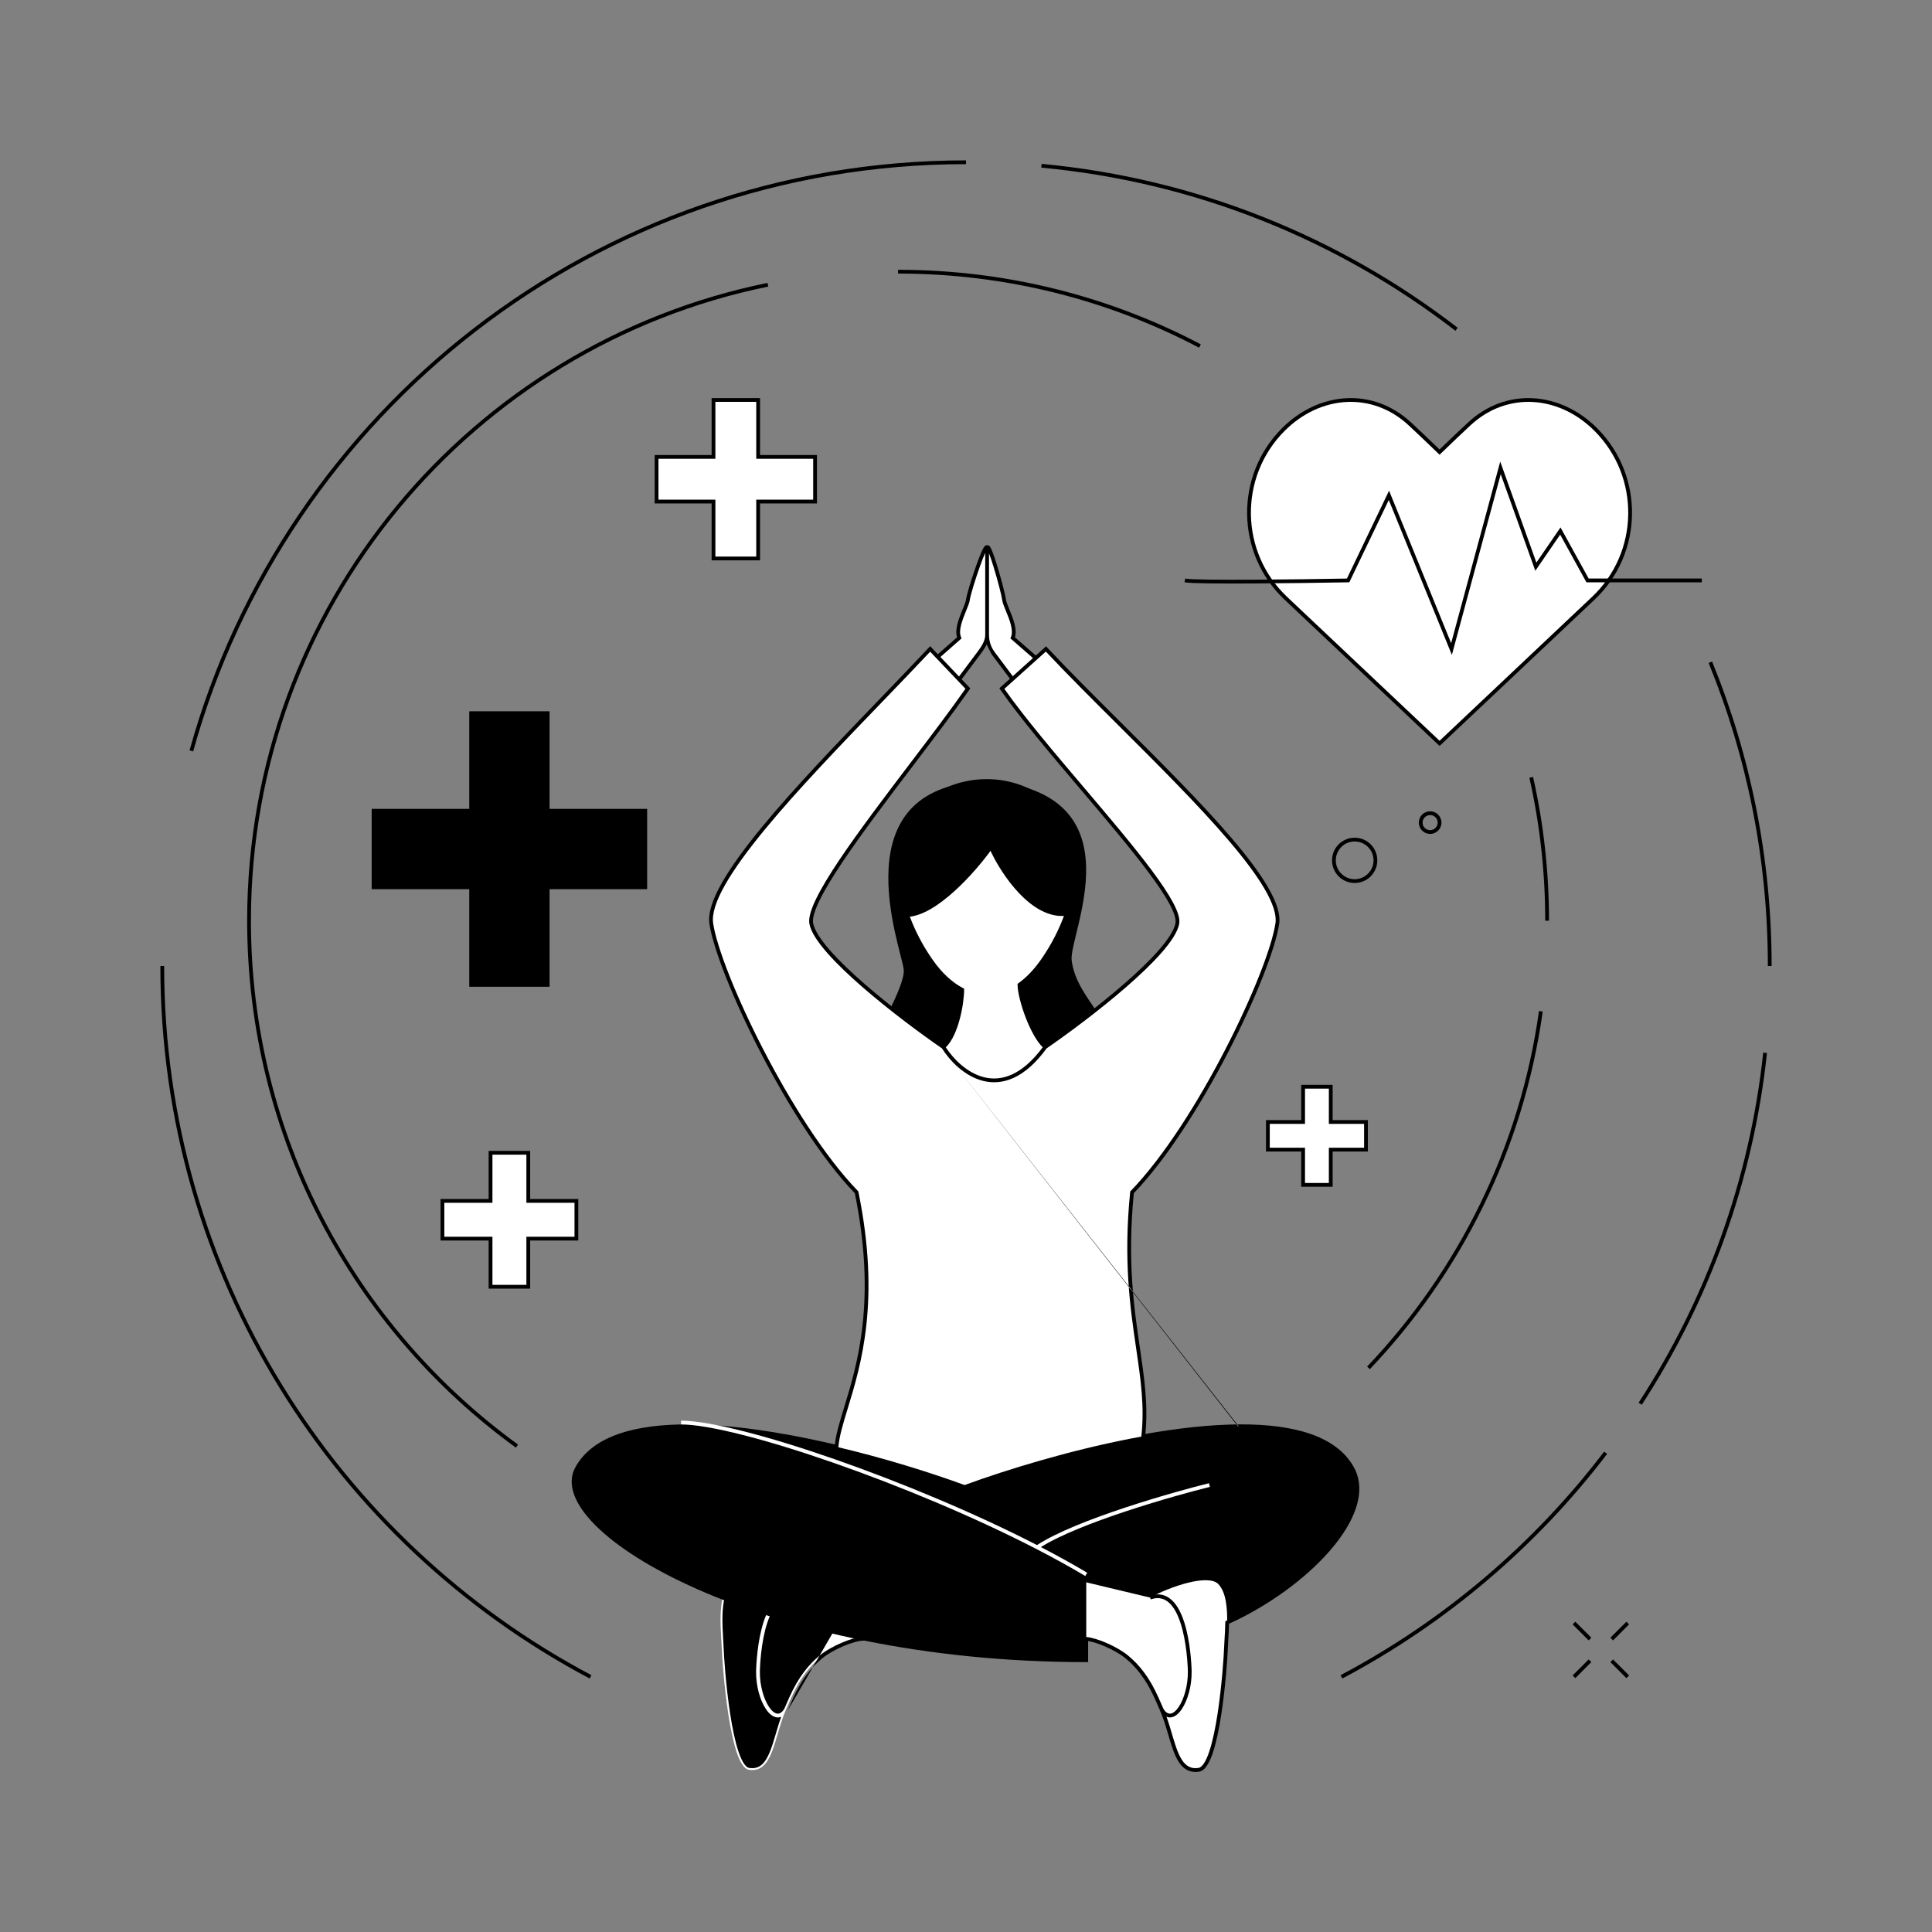 <svg xmlns="http://www.w3.org/2000/svg" fill="none" viewBox="0 0 512 512" id="HealthandWellness">
  <rect x="0" y="0" width="512" height="512" fill="#808080" stroke="none"/>
  <path fill="#000000" d="M284 254.477C283.2 247.677 302 210.977 263 206.977C221.5 206.977 239 251.477 239.5 256.977C239.9 261.377 231.667 275.477 227.5 281.977L296 283.477C296.8 271.077 285.235 264.977 284 254.477Z" class="color000000 svgShape"></path>
  <path fill="#ffffff" d="M217.58 439.082C214.667 441.477 212.003 444.733 209.617 450.067C209.182 451.042 208.709 452.128 208.272 453.133L208.271 453.135L208.269 453.139L208.266 453.146C205.12 460.379 204.894 470.017 198.464 469.012C193.332 468.209 191.427 441.15 191.274 436.778C191.121 432.405 189.939 423.339 193.281 419.816C195.954 416.997 206.114 420.473 211.373 423.377L228.346 419.335L228.869 434.29C226.185 434.279 220.493 436.688 217.58 439.082Z" class="colorffffff svgShape"></path>
  <path fill="#000000" fill-rule="evenodd" d="M228.825 418.706L229.386 434.792L228.866 434.79C227.631 434.784 225.616 435.349 223.505 436.244C221.409 437.133 219.304 438.311 217.897 439.468C215.05 441.809 212.431 445 210.074 450.271C209.639 451.243 209.168 452.327 208.73 453.332L208.727 453.339L208.724 453.345C208.724 453.345 208.724 453.346 208.724 453.345M228.825 418.706L228.23 418.848L228.825 418.706ZM227.868 419.962L211.348 423.897L211.211 423.85C210.019 423.445 209.006 423.436 208.136 423.699C207.261 423.963 206.488 424.515 205.802 425.299C204.419 426.88 203.449 429.341 202.779 431.983C202.114 434.611 201.761 437.355 201.575 439.447C201.482 440.492 201.432 441.371 201.404 441.988C201.39 442.297 201.382 442.54 201.377 442.705C201.376 442.746 201.375 442.782 201.375 442.814C201.374 442.845 201.373 442.872 201.373 442.893L201.372 442.941L201.372 442.953L201.372 442.955L201.372 442.956C201.321 446.665 202.398 450.289 203.816 452.381C204.534 453.44 205.273 454.01 205.911 454.118C206.473 454.213 207.138 453.969 207.823 452.91C208.257 451.912 208.727 450.832 209.161 449.863C211.575 444.464 214.284 441.144 217.262 438.695C218.768 437.458 220.966 436.235 223.115 435.323C225.008 434.52 226.93 433.931 228.352 433.812L227.868 419.962ZM207.016 454.963C206.612 455.129 206.186 455.179 205.744 455.104C204.698 454.927 203.756 454.074 202.989 452.942C201.435 450.65 200.319 446.816 200.372 442.943C200.372 442.943 200.372 442.943 200.372 442.943L200.372 442.938L200.372 442.925L200.373 442.874C200.374 442.829 200.375 442.763 200.378 442.678C200.382 442.507 200.391 442.258 200.405 441.944C200.433 441.314 200.485 440.42 200.579 439.358C200.767 437.238 201.126 434.437 201.81 431.738C202.49 429.052 203.507 426.403 205.05 424.64C205.827 423.752 206.751 423.073 207.846 422.742C208.104 422.664 208.368 422.606 208.64 422.569C206.381 421.537 203.725 420.555 201.236 419.935C199.492 419.501 197.854 419.25 196.505 419.274C195.135 419.298 194.171 419.603 193.643 420.159C192.889 420.954 192.366 422.09 192.02 423.459C191.676 424.825 191.517 426.386 191.467 427.994C191.395 430.241 191.534 432.518 191.651 434.448C191.702 435.296 191.75 436.078 191.774 436.76C191.85 438.93 192.362 446.768 193.496 454.157C194.063 457.855 194.782 461.416 195.671 464.094C196.116 465.435 196.596 466.528 197.105 467.3C197.624 468.088 198.111 468.45 198.541 468.517C200.005 468.746 201.073 468.373 201.932 467.602C202.818 466.806 203.513 465.558 204.131 463.985C204.674 462.603 205.14 461.023 205.631 459.356C205.697 459.131 205.764 458.904 205.832 458.676C206.194 457.451 206.576 456.194 207.016 454.963ZM228.23 418.848L211.444 422.846L228.23 418.848Z" clip-rule="evenodd" class="color000000 svgShape"></path>
  <path fill="#ffffff" fill-rule="evenodd" d="M188.5 244.784C190.5 257.85 209.333 297.691 227 315.978C232.873 344.691 227.674 361.693 224.186 373.098C222.946 377.154 221.922 380.503 221.689 383.418C220.893 383.23 220.093 383.045 219.292 382.863C206.924 380.061 193.999 378.042 182.825 377.978H182.5C168.582 377.929 157.395 380.907 152.892 389.122C144.051 405.252 201.788 439.977 287.868 439.977V434.319C290.722 434.597 295.867 436.846 298.587 439.082C301.5 441.477 304.164 444.732 306.55 450.067C306.985 451.042 307.458 452.128 307.895 453.133L307.901 453.146C308.782 455.17 309.433 457.383 310.056 459.497C311.659 464.94 313.072 469.736 317.703 469.012C322.835 468.209 324.74 441.15 324.893 436.778C324.916 436.117 324.963 435.349 325.013 434.51C325.097 433.139 325.191 431.577 325.214 429.976C345.629 420.835 365.098 401.384 358.376 389.122C353.874 380.907 342.578 377.928 328.66 377.977L328.444 377.978C320.537 378.024 311.793 379.039 302.974 380.621C303.847 372.666 302.791 365.471 301.583 357.239C300.014 346.546 298.188 334.104 300 315.978C317.667 297.691 336.5 257.85 338.5 244.784C340.004 234.959 317.642 212.684 296.631 191.754C289.7 184.85 282.916 178.093 277.185 171.977L274.5 174.389L268.373 169.04C269.234 167.059 267.985 164.017 267.021 161.666C266.564 160.553 266.171 159.594 266.095 158.977C265.8 156.574 261.749 142.232 261.595 145.476C261.595 142.228 256.795 156.574 256.5 158.977C256.424 159.594 256.031 160.553 255.574 161.666C254.609 164.017 253.361 167.059 254.221 169.04L248.5 174.076L246.5 171.977C242.468 176.279 238.017 180.898 233.426 185.663C211.702 208.207 186.849 233.998 188.5 244.784ZM238.019 228.452C238.525 214.379 250.045 206.977 261.5 206.977C272.728 206.977 284.476 214.379 284.981 228.452C285.047 230.285 284.94 232.181 284.671 234.112C284.184 237.612 283.166 241.227 281.685 244.784C280.254 248.219 278.39 251.6 276.155 254.77C274.351 257.328 272.333 259.43 270.169 260.977C270.169 264.577 273.5 274.477 277 277.477C288 269.908 310.4 252.773 312 244.784C312.997 239.806 300.13 224.644 286.903 209.057C278.905 199.633 270.776 190.053 265.5 182.477L268.323 179.94L263.205 173.114C262.16 171.727 261.595 170.037 261.595 168.301C261.595 170.037 260.435 171.727 259.39 173.114L254.192 180.053L256.5 182.477C252.451 188.292 247.139 195.288 241.671 202.487C228.235 220.18 213.863 239.106 215 244.784C216.6 252.773 239 269.908 250 277.477C253.5 274.477 255 265.913 255 262.313C252.011 260.757 249.239 258.164 246.845 254.77C244.61 251.599 242.746 248.219 241.316 244.784C239.834 241.227 238.816 237.612 238.329 234.112C238.06 232.181 237.953 230.285 238.019 228.452Z" clip-rule="evenodd" class="colorffffff svgShape"></path>
  <path fill="#000000" fill-rule="evenodd" d="M261.095 146.511C260.679 147.43 260.161 148.779 259.629 150.274C259.013 152.007 258.388 153.916 257.899 155.541C257.405 157.183 257.064 158.487 256.996 159.037C256.951 159.405 256.817 159.844 256.65 160.305C256.482 160.771 256.266 161.297 256.04 161.848L256.037 161.856C255.552 163.038 255.013 164.352 254.698 165.613C254.38 166.887 254.318 168.007 254.68 168.841L254.825 169.175L249.221 174.108L254.146 179.28L258.99 172.814L258.991 172.813C259.511 172.123 260.04 171.382 260.44 170.608C260.84 169.835 261.095 169.059 261.095 168.301L261.095 146.511ZM261.467 170.789C261.422 170.883 261.376 170.976 261.328 171.068C260.888 171.92 260.315 172.717 259.79 173.413C259.79 173.414 259.79 173.414 259.79 173.415L254.846 180.014L257.144 182.427L256.91 182.762C252.855 188.586 247.538 195.589 242.074 202.783L242.069 202.79C235.348 211.64 228.406 220.782 223.286 228.42C220.725 232.24 218.63 235.669 217.247 238.488C216.556 239.898 216.049 241.142 215.75 242.198C215.448 243.264 215.371 244.09 215.49 244.686C215.673 245.6 216.163 246.682 216.935 247.905C217.704 249.124 218.735 250.457 219.973 251.869C222.449 254.692 225.724 257.803 229.303 260.91C236.319 267.001 244.466 273.044 249.956 276.838C251.443 275.378 252.569 272.768 253.33 269.987C254.089 267.219 254.458 264.39 254.497 262.611C251.526 260.997 248.792 258.398 246.437 255.058C244.18 251.858 242.299 248.445 240.854 244.976C239.358 241.384 238.327 237.728 237.834 234.181C237.561 232.224 237.452 230.298 237.519 228.434C238.037 214.023 249.85 206.476 261.5 206.476C272.919 206.476 284.963 214.021 285.481 228.434C285.548 230.298 285.439 232.224 285.166 234.181C284.673 237.728 283.642 241.384 282.146 244.976C280.701 248.445 278.82 251.858 276.563 255.058C274.793 257.569 272.81 259.659 270.674 261.228C270.745 262.992 271.533 266.14 272.738 269.272C273.367 270.904 274.101 272.511 274.89 273.891C275.591 275.117 276.322 276.138 277.044 276.839C282.533 273.045 290.681 267.001 297.697 260.91C301.276 257.803 304.551 254.692 307.027 251.869C308.265 250.457 309.296 249.124 310.065 247.905C310.837 246.682 311.327 245.6 311.51 244.686C311.611 244.18 311.544 243.492 311.272 242.605C311.003 241.727 310.547 240.697 309.919 239.53C308.663 237.197 306.752 234.371 304.385 231.198C299.651 224.852 293.139 217.178 286.522 209.381L286.508 209.364C278.52 199.952 270.379 190.358 265.09 182.762L264.837 182.4L267.649 179.873L262.805 173.415M268.395 179.202L263.605 172.814L263.604 172.813C262.624 171.512 262.095 169.929 262.095 168.301L262.095 146.642C262.451 147.554 262.879 148.838 263.314 150.255C263.846 151.988 264.383 153.897 264.805 155.523C265.23 157.161 265.529 158.475 265.598 159.037C265.644 159.405 265.778 159.844 265.945 160.305C266.113 160.771 266.329 161.297 266.555 161.848L266.558 161.856C267.043 163.038 267.581 164.352 267.896 165.613C268.214 166.887 268.277 168.007 267.915 168.841L267.769 169.176L273.746 174.394L268.395 179.202ZM274.495 173.721L277.215 171.277L277.549 171.634C283.274 177.743 290.051 184.494 296.984 191.399L296.994 191.41C307.492 201.868 318.347 212.68 326.389 222.109C330.411 226.824 333.744 231.21 335.979 235.045C338.199 238.854 339.398 242.22 338.994 244.86C338.485 248.184 336.916 253.167 334.59 259.033C332.26 264.908 329.159 271.7 325.569 278.652C318.427 292.484 309.326 306.997 300.48 316.2C298.703 334.17 300.515 346.517 302.078 357.167L302.082 357.197C303.253 365.18 304.292 372.256 303.539 380.012C312.155 378.493 320.692 377.522 328.441 377.478L328.658 377.477C335.647 377.452 342.012 378.187 347.212 379.978C352.415 381.77 356.486 384.632 358.815 388.881C360.579 392.099 360.606 395.764 359.377 399.547C358.15 403.324 355.664 407.249 352.348 411.048C345.778 418.576 335.872 425.701 325.709 430.302C325.679 431.802 325.59 433.257 325.513 434.535L325.512 434.54C325.461 435.381 325.415 436.142 325.392 436.795C325.316 438.997 324.8 446.875 323.66 454.309C323.09 458.023 322.361 461.651 321.445 464.409C320.988 465.786 320.475 466.973 319.897 467.85C319.329 468.713 318.634 469.372 317.781 469.505C316.53 469.701 315.461 469.527 314.544 469.036C313.636 468.55 312.917 467.774 312.322 466.834C311.152 464.986 310.382 462.372 309.593 459.694L309.577 459.638C308.952 457.518 308.308 455.336 307.443 453.346L307.437 453.334L307.437 453.333C306.999 452.327 306.528 451.243 306.093 450.271C303.736 445 301.117 441.809 298.27 439.468C296.956 438.388 295.033 437.289 293.075 436.423C291.364 435.667 289.668 435.108 288.368 434.89V440.476H287.868C244.765 440.476 208.741 431.783 184.582 421.055C172.507 415.693 163.368 409.81 157.793 404.226C155.007 401.435 153.087 398.695 152.152 396.108C151.214 393.509 151.266 391.049 152.454 388.881C154.782 384.633 158.825 381.771 164.002 379.979C169.175 378.188 175.513 377.453 182.502 377.478H182.827C194.052 377.542 207.017 379.57 219.402 382.375C220.018 382.515 220.633 382.656 221.246 382.8C221.562 379.97 222.544 376.758 223.693 373L223.711 372.943C227.182 361.593 232.341 344.722 226.539 316.22C217.687 307.019 208.578 292.494 201.431 278.652C197.841 271.7 194.74 264.908 192.41 259.033C190.084 253.167 188.515 248.184 188.006 244.86C187.565 241.981 188.892 238.215 191.334 233.919C193.791 229.596 197.443 224.631 201.811 219.315C210.546 208.686 222.201 196.591 233.056 185.326L233.066 185.315C237.657 180.55 242.106 175.934 246.135 171.634L246.497 171.248L248.53 173.383L253.633 168.892C253.293 167.817 253.429 166.569 253.728 165.37C254.062 164.033 254.627 162.658 255.105 161.492L255.112 161.476C255.341 160.917 255.549 160.409 255.71 159.965C255.873 159.515 255.973 159.165 256.004 158.916C256.084 158.264 256.453 156.874 256.942 155.252C257.436 153.612 258.066 151.688 258.687 149.94C259.306 148.198 259.923 146.61 260.391 145.657C260.509 145.417 260.622 145.208 260.728 145.041C260.821 144.896 260.95 144.714 261.114 144.606C261.202 144.549 261.38 144.461 261.6 144.518C261.602 144.518 261.604 144.519 261.607 144.519C261.608 144.519 261.61 144.519 261.612 144.518C261.834 144.462 262.012 144.551 262.103 144.613C262.267 144.726 262.39 144.915 262.474 145.06C262.572 145.227 262.674 145.438 262.779 145.678C263.198 146.633 263.735 148.221 264.27 149.962C264.806 151.709 265.347 153.633 265.773 155.271C266.195 156.896 266.512 158.276 266.591 158.916C266.622 159.165 266.722 159.515 266.885 159.965C267.045 160.409 267.254 160.917 267.483 161.476L267.49 161.492C267.968 162.658 268.533 164.033 268.866 165.37C269.165 166.568 269.302 167.816 268.962 168.89L274.495 173.721ZM276.332 277.542C275.518 276.746 274.738 275.639 274.022 274.387C273.202 272.954 272.447 271.298 271.805 269.631C270.529 266.317 269.669 262.871 269.669 260.976V260.719L269.878 260.57C271.988 259.061 273.969 257.002 275.746 254.482C277.961 251.341 279.806 247.992 281.223 244.592C282.69 241.07 283.695 237.497 284.176 234.043C284.441 232.138 284.546 230.271 284.481 228.47C283.988 214.738 272.537 207.476 261.5 207.476C250.239 207.476 239.012 214.735 238.519 228.47C238.454 230.271 238.559 232.138 238.824 234.043C239.305 237.497 240.31 241.07 241.777 244.592C243.194 247.992 245.039 251.341 247.254 254.482C249.614 257.828 252.33 260.359 255.231 261.869L255.5 262.009V262.312C255.5 264.163 255.117 267.249 254.295 270.251C253.526 273.056 252.346 275.899 250.647 277.561C252.74 280.76 256.393 284.407 260.831 285.491C263.115 286.048 265.621 285.931 268.264 284.71C270.833 283.522 273.557 281.278 276.332 277.542ZM249.632 277.83C244.12 274.033 235.803 267.877 228.647 261.665C225.052 258.544 221.739 255.4 219.221 252.528C217.962 251.092 216.895 249.716 216.089 248.439C215.287 247.167 214.727 245.966 214.51 244.882C214.345 244.059 214.468 243.052 214.787 241.926C215.109 240.791 215.643 239.487 216.349 238.048C217.761 235.169 219.886 231.696 222.455 227.863C227.594 220.198 234.553 211.033 241.266 202.193L241.273 202.185C246.638 195.12 251.845 188.264 255.856 182.525L246.503 172.704C242.565 176.898 238.241 181.386 233.789 186.007L233.786 186.009C222.92 197.286 211.291 209.354 202.584 219.95C198.229 225.249 194.619 230.163 192.203 234.413C189.77 238.692 188.609 242.194 188.994 244.709C189.485 247.917 191.02 252.814 193.34 258.664C195.656 264.505 198.743 271.267 202.319 278.194C209.478 292.057 218.576 306.539 227.36 315.63L227.461 315.735L227.49 315.878C233.387 344.708 228.163 361.803 224.664 373.244C223.418 377.319 222.415 380.608 222.188 383.457L222.142 384.038L221.575 383.904C220.779 383.716 219.981 383.532 219.181 383.35C206.831 380.553 193.947 378.542 182.824 378.478C182.823 378.478 182.823 378.478 182.822 378.478L182.498 378.478C175.569 378.454 169.355 379.184 164.329 380.924C159.307 382.662 155.505 385.396 153.33 389.362C152.308 391.228 152.23 393.381 153.093 395.768C153.96 398.168 155.773 400.787 158.501 403.519C163.956 408.983 172.973 414.806 184.987 420.141C208.913 430.766 244.613 439.409 287.368 439.476V433.767L287.916 433.821C289.421 433.967 291.477 434.623 293.48 435.508C295.488 436.396 297.498 437.539 298.905 438.696C301.883 441.144 304.592 444.464 307.006 449.863C307.443 450.84 307.917 451.929 308.354 452.934L308.359 452.946L308.36 452.947C309.252 454.999 309.911 457.236 310.531 459.341L310.536 459.356C311.344 462.101 312.08 464.582 313.167 466.299C313.704 467.148 314.307 467.775 315.016 468.155C315.717 468.53 316.562 468.684 317.626 468.517C318.056 468.45 318.543 468.088 319.062 467.3C319.571 466.528 320.05 465.435 320.496 464.094C321.385 461.416 322.104 457.855 322.671 454.157C323.804 446.768 324.317 438.93 324.393 436.76C324.416 436.093 324.463 435.321 324.514 434.486L324.514 434.479C324.598 433.107 324.692 431.556 324.714 429.969L324.719 429.65L325.01 429.52C335.16 424.975 345.069 417.867 351.595 410.391C354.858 406.652 357.254 402.843 358.426 399.238C359.594 395.64 359.535 392.275 357.938 389.362C355.764 385.397 351.936 382.662 346.886 380.923C341.833 379.183 335.591 378.453 328.662 378.477M328.446 378.478L328.662 378.477L328.446 378.478ZM328.446 378.478C320.577 378.523 311.864 379.534 303.062 381.113L302.404 381.231L302.477 380.566C303.341 372.685 302.297 365.552 301.088 357.312L301.088 357.308C299.517 346.607 297.684 334.116 299.502 315.928L299.52 315.755L299.64 315.63C308.423 306.539 317.522 292.057 324.681 278.194C328.257 271.267 331.344 264.505 333.66 258.664C335.98 252.814 337.514 247.917 338.006 244.709C338.354 242.436 337.321 239.333 335.115 235.548C332.924 231.789 329.635 227.456 325.628 222.758C317.615 213.363 306.788 202.578 296.278 192.108L296.274 192.104C289.481 185.337 282.821 178.703 277.155 172.675L266.163 182.552C271.427 190.047 279.407 199.452 287.284 208.734L287.293 208.744C293.9 216.53 300.431 224.226 305.186 230.6C307.564 233.787 309.509 236.659 310.799 239.056C311.444 240.255 311.933 241.348 312.228 242.313C312.521 243.269 312.638 244.143 312.49 244.882C312.273 245.966 311.713 247.167 310.911 248.439C310.105 249.716 309.038 251.092 307.779 252.528C305.261 255.4 301.948 258.544 298.353 261.665C291.19 267.883 282.865 274.044 277.354 277.84C274.437 281.846 271.515 284.309 268.683 285.618C265.827 286.938 263.089 287.071 260.594 286.462C255.679 285.262 251.762 281.2 249.632 277.83" clip-rule="evenodd" class="color000000 svgShape"></path>
  <path fill="#000000" fill-rule="evenodd" d="M315.795 442.943C315.795 442.943 315.795 442.943 315.795 442.943L315.795 442.942L315.795 442.938L315.795 442.925L315.794 442.874C315.793 442.829 315.792 442.763 315.789 442.678C315.785 442.507 315.776 442.259 315.762 441.944C315.734 441.314 315.682 440.42 315.588 439.359C315.4 437.238 315.041 434.437 314.357 431.738C313.677 429.053 312.66 426.403 311.117 424.641C310.34 423.752 309.416 423.073 308.321 422.742C307.222 422.41 305.993 422.441 304.633 422.904L304.956 423.851C306.147 423.445 307.161 423.436 308.031 423.699C308.906 423.964 309.679 424.515 310.365 425.299C311.748 426.88 312.718 429.341 313.388 431.983C314.053 434.612 314.406 437.355 314.592 439.447C314.685 440.492 314.735 441.371 314.763 441.989C314.777 442.297 314.785 442.54 314.79 442.706C314.792 442.788 314.793 442.852 314.794 442.894L314.795 442.941L314.795 442.953L314.795 442.956L314.795 442.957C314.846 446.665 313.769 450.289 312.351 452.381C311.633 453.44 310.894 454.01 310.256 454.118C309.688 454.214 309.015 453.965 308.323 452.878L307.479 453.415C308.291 454.689 309.307 455.293 310.423 455.104C311.469 454.927 312.411 454.075 313.178 452.942C314.732 450.651 315.848 446.816 315.795 442.943Z" clip-rule="evenodd" class="color000000 svgShape"></path>
  <path fill="#000000" d="M261.5 206.977C250.045 206.977 238.524 214.379 238.019 228.452 237.953 230.285 238.06 232.181 238.329 234.112 238.734 237.021 239.505 240.009 240.604 242.977 248.288 242.577 258.403 231.143 262.5 225.477 265.333 231.621 273.3 243.665 282.5 242.693 283.544 239.818 284.279 236.928 284.671 234.112 284.94 232.181 285.047 230.285 284.981 228.452 284.475 214.379 272.728 206.977 261.5 206.977ZM182.5 377.978H182.825C193.999 378.042 206.924 380.061 219.292 382.863 220.093 383.045 220.893 383.23 221.689 383.418 234.48 386.439 246.6 390.244 255.634 393.554 267.023 389.381 283.315 384.422 299.672 381.239 300.773 381.025 301.874 380.818 302.974 380.621 311.793 379.039 320.536 378.024 328.444 377.978L328.66 377.977C342.578 377.928 353.874 380.907 358.376 389.122 365.098 401.384 345.629 420.835 325.214 429.976 325.271 426.07 324.899 421.937 322.886 419.815 320.213 416.997 310.053 420.473 304.794 423.377L287.868 419.334V434.319 439.977C201.788 439.977 144.051 405.252 152.892 389.122 157.395 380.907 168.582 377.929 182.5 377.978Z" class="color000000 svgShape"></path>
  <path fill="#ffffff" fill-rule="evenodd" d="M275.846 409.992C281.053 406.735 289.794 403.357 298.418 400.5C307.433 397.513 316.258 395.115 320.634 394.039L320.396 393.068C315.997 394.149 307.147 396.554 298.103 399.551C289.217 402.495 280.082 406.029 274.82 409.461C258.367 400.989 238.685 392.803 221.199 386.708C212.408 383.644 204.167 381.106 197.164 379.325C190.173 377.546 184.381 376.512 180.505 376.477L180.495 377.477C184.245 377.511 189.939 378.519 196.918 380.294C203.886 382.066 212.098 384.595 220.869 387.652C238.412 393.767 258.165 401.989 274.621 410.484C279.198 412.847 283.564 415.249 287.612 417.657L288.123 416.797C284.282 414.513 280.16 412.235 275.846 409.992Z" clip-rule="evenodd" class="colorffffff svgShape"></path>
  <path fill="#ffffff" d="M389.34 112.364C387.018 114.525 384.414 116.994 381.5 119.813C378.586 116.994 375.982 114.525 373.66 112.364C363.704 103.099 349.618 104.242 340.03 113.895C327.715 126.293 328.038 146.542 340.743 158.532L381.5 197L422.257 158.532C434.962 146.542 435.285 126.293 422.97 113.895C413.382 104.242 399.296 103.099 389.34 112.364Z" class="colorffffff svgShape"></path>
  <path fill="#000000" fill-rule="evenodd" d="M339.675 113.543C349.429 103.723 363.823 102.526 374 111.998C376.233 114.075 378.724 116.436 381.5 119.118C384.276 116.436 386.767 114.075 389 111.998C399.177 102.526 413.571 103.723 423.325 113.543C435.838 126.14 435.51 146.712 422.601 158.896L381.5 197.687L340.399 158.896C327.49 146.712 327.162 126.14 339.675 113.543ZM373.319 112.73C363.585 103.671 349.807 104.762 340.385 114.247C328.268 126.446 328.586 146.371 341.086 158.168L381.5 196.312L421.914 158.168C434.414 146.371 434.732 126.446 422.615 114.247C413.193 104.762 399.415 103.671 389.681 112.73C387.361 114.889 384.759 117.356 381.848 120.172L381.5 120.509L381.152 120.172C378.241 117.356 375.639 114.889 373.319 112.73Z" clip-rule="evenodd" class="color000000 svgShape"></path>
  <path fill="#000000" fill-rule="evenodd" d="M397.576 122.331L407.157 149.093L413.552 139.776L421.011 153.318H451V154.318H420.42L413.459 141.679L406.875 151.271L397.709 125.669L384.759 173.561L368.042 132.507L357.581 154.312L357.272 154.318C350.661 154.439 340.564 154.585 331.758 154.627C327.356 154.648 323.274 154.644 320.11 154.598C318.529 154.574 317.174 154.541 316.123 154.495C315.086 154.449 314.307 154.39 313.901 154.308L314.099 153.328C314.415 153.392 315.114 153.449 316.167 153.496C317.204 153.541 318.548 153.575 320.125 153.598C323.279 153.644 327.353 153.648 331.754 153.627C340.418 153.585 350.335 153.444 356.946 153.324L368.116 130.039L384.567 170.439L397.576 122.331Z" clip-rule="evenodd" class="color000000 svgShape"></path>
  <path fill="#ffffff" fill-rule="evenodd" d="M130 318.25V305.5H140V318.25H152.75V328.25H140V341H130V328.25H117.25V318.25H130Z" clip-rule="evenodd" class="colorffffff svgShape"></path>
  <path fill="#000000" fill-rule="evenodd" d="M129.5 305H140.5V317.75H153.25V328.75H140.5V341.5H129.5V328.75H116.75V317.75H129.5V305ZM130.5 306V318.75H117.75V327.75H130.5V340.5H139.5V327.75H152.25V318.75H139.5V306H130.5Z" clip-rule="evenodd" class="color000000 svgShape"></path>
  <path fill="#ffffff" fill-rule="evenodd" d="M345.338 297.338V288H352.662V297.338H362V304.662H352.662V314H345.338V304.662H336V297.338H345.338Z" clip-rule="evenodd" class="colorffffff svgShape"></path>
  <path fill="#000000" fill-rule="evenodd" d="M344.838 287.5H353.162V296.838H362.5V305.162H353.162V314.5H344.838V305.162H335.5V296.838H344.838V287.5ZM345.838 288.5V297.838H336.5V304.162H345.838V313.5H352.162V304.162H361.5V297.838H352.162V288.5H345.838ZM124.859 214.859V189H145.141V214.859H171V235.141H145.141V261H124.859V235.141H99V214.859H124.859Z" clip-rule="evenodd" class="color000000 svgShape"></path>
  <path fill="#000000" fill-rule="evenodd" d="M124.359 188.5H145.641V214.359H171.5V235.641H145.641V261.5H124.359V235.641H98.5V214.359H124.359V188.5ZM125.359 189.5V215.359H99.5V234.641H125.359V260.5H144.641V234.641H170.5V215.359H144.641V189.5H125.359Z" clip-rule="evenodd" class="color000000 svgShape"></path>
  <path fill="#ffffff" fill-rule="evenodd" d="M189.085 121.085V106H200.915V121.085H216V132.915H200.915V148H189.085V132.915H174V121.085H189.085Z" clip-rule="evenodd" class="colorffffff svgShape"></path>
  <path fill="#000000" fill-rule="evenodd" d="M188.585 105.5H201.415V120.585H216.5V133.415H201.415V148.5H188.585V133.415H173.5V120.585H188.585V105.5ZM189.585 106.5V121.585H174.5V132.415H189.585V147.5H200.415V132.415H215.5V121.585H200.415V106.5H189.585ZM256 43.5C158.336 43.5 76.06 109.385 51.194 199.133L50.231 198.867C75.213 108.696 157.875 42.5 256 42.5V43.5ZM385.695 87.655C354.755 63.784 317.053 48.252 275.954 44.425L276.046 43.429C317.34 47.274 355.221 62.88 386.305 86.863L385.695 87.655ZM468.5 256C468.5 227.581 462.921 200.466 452.8 175.689L453.726 175.311C463.895 200.205 469.5 227.449 469.5 256H468.5ZM43.5 256C43.5 337.504 89.385 408.291 156.734 443.938L156.266 444.822C88.603 409.009 42.5 337.889 42.5 256H43.5ZM434.253 371.727C451.981 344.478 463.629 312.91 467.276 278.947L468.27 279.053C464.606 313.177 452.902 344.894 435.091 372.273L434.253 371.727ZM355.266 443.938C382.639 429.45 406.467 409.156 425.11 384.697L425.905 385.303C407.176 409.877 383.236 430.265 355.734 444.822L355.266 443.938Z" clip-rule="evenodd" class="color000000 svgShape"></path>
  <path fill="#000000" fill-rule="evenodd" d="M317.767 92.14C293.939 79.598 266.799 72.5 238 72.5V71.5C266.965 71.5 294.265 78.64 318.233 91.255L317.767 92.14ZM203.6 75.951C125.369 91.879 66.5 161.066 66.5 244 66.5 301.087 94.392 351.66 137.294 382.833L136.706 383.642C93.556 352.289 65.5 301.421 65.5 244 65.5 160.581 124.713 90.993 203.4 74.971L203.6 75.951ZM409.5 244C409.5 230.98 408.049 218.299 405.3 206.11L406.276 205.89C409.041 218.15 410.5 230.905 410.5 244H409.5ZM362.305 362.155C386.365 336.851 402.779 304.208 407.844 267.931L408.834 268.069C403.74 304.56 387.229 337.393 363.029 362.845L362.305 362.155ZM359 233C361.761 233 364 230.761 364 228 364 225.239 361.761 223 359 223 356.239 223 354 225.239 354 228 354 230.761 356.239 233 359 233ZM359 234C362.314 234 365 231.314 365 228 365 224.686 362.314 222 359 222 355.686 222 353 224.686 353 228 353 231.314 355.686 234 359 234ZM379 220C380.105 220 381 219.105 381 218 381 216.895 380.105 216 379 216 377.895 216 377 216.895 377 218 377 219.105 377.895 220 379 220ZM379 221C380.657 221 382 219.657 382 218 382 216.343 380.657 215 379 215 377.343 215 376 216.343 376 218 376 219.657 377.343 221 379 221ZM417.475 429.768 421.718 434.01 421.01 434.718 416.768 430.475 417.475 429.768ZM416.768 444.01 421.01 439.768 421.718 440.475 417.475 444.718 416.768 444.01ZM431.718 430.475 427.475 434.718 426.768 434.01 431.01 429.768 431.718 430.475ZM431.01 444.718 426.768 440.475 427.475 439.768 431.718 444.01 431.01 444.718Z" clip-rule="evenodd" class="color000000 svgShape"></path>
</svg>
